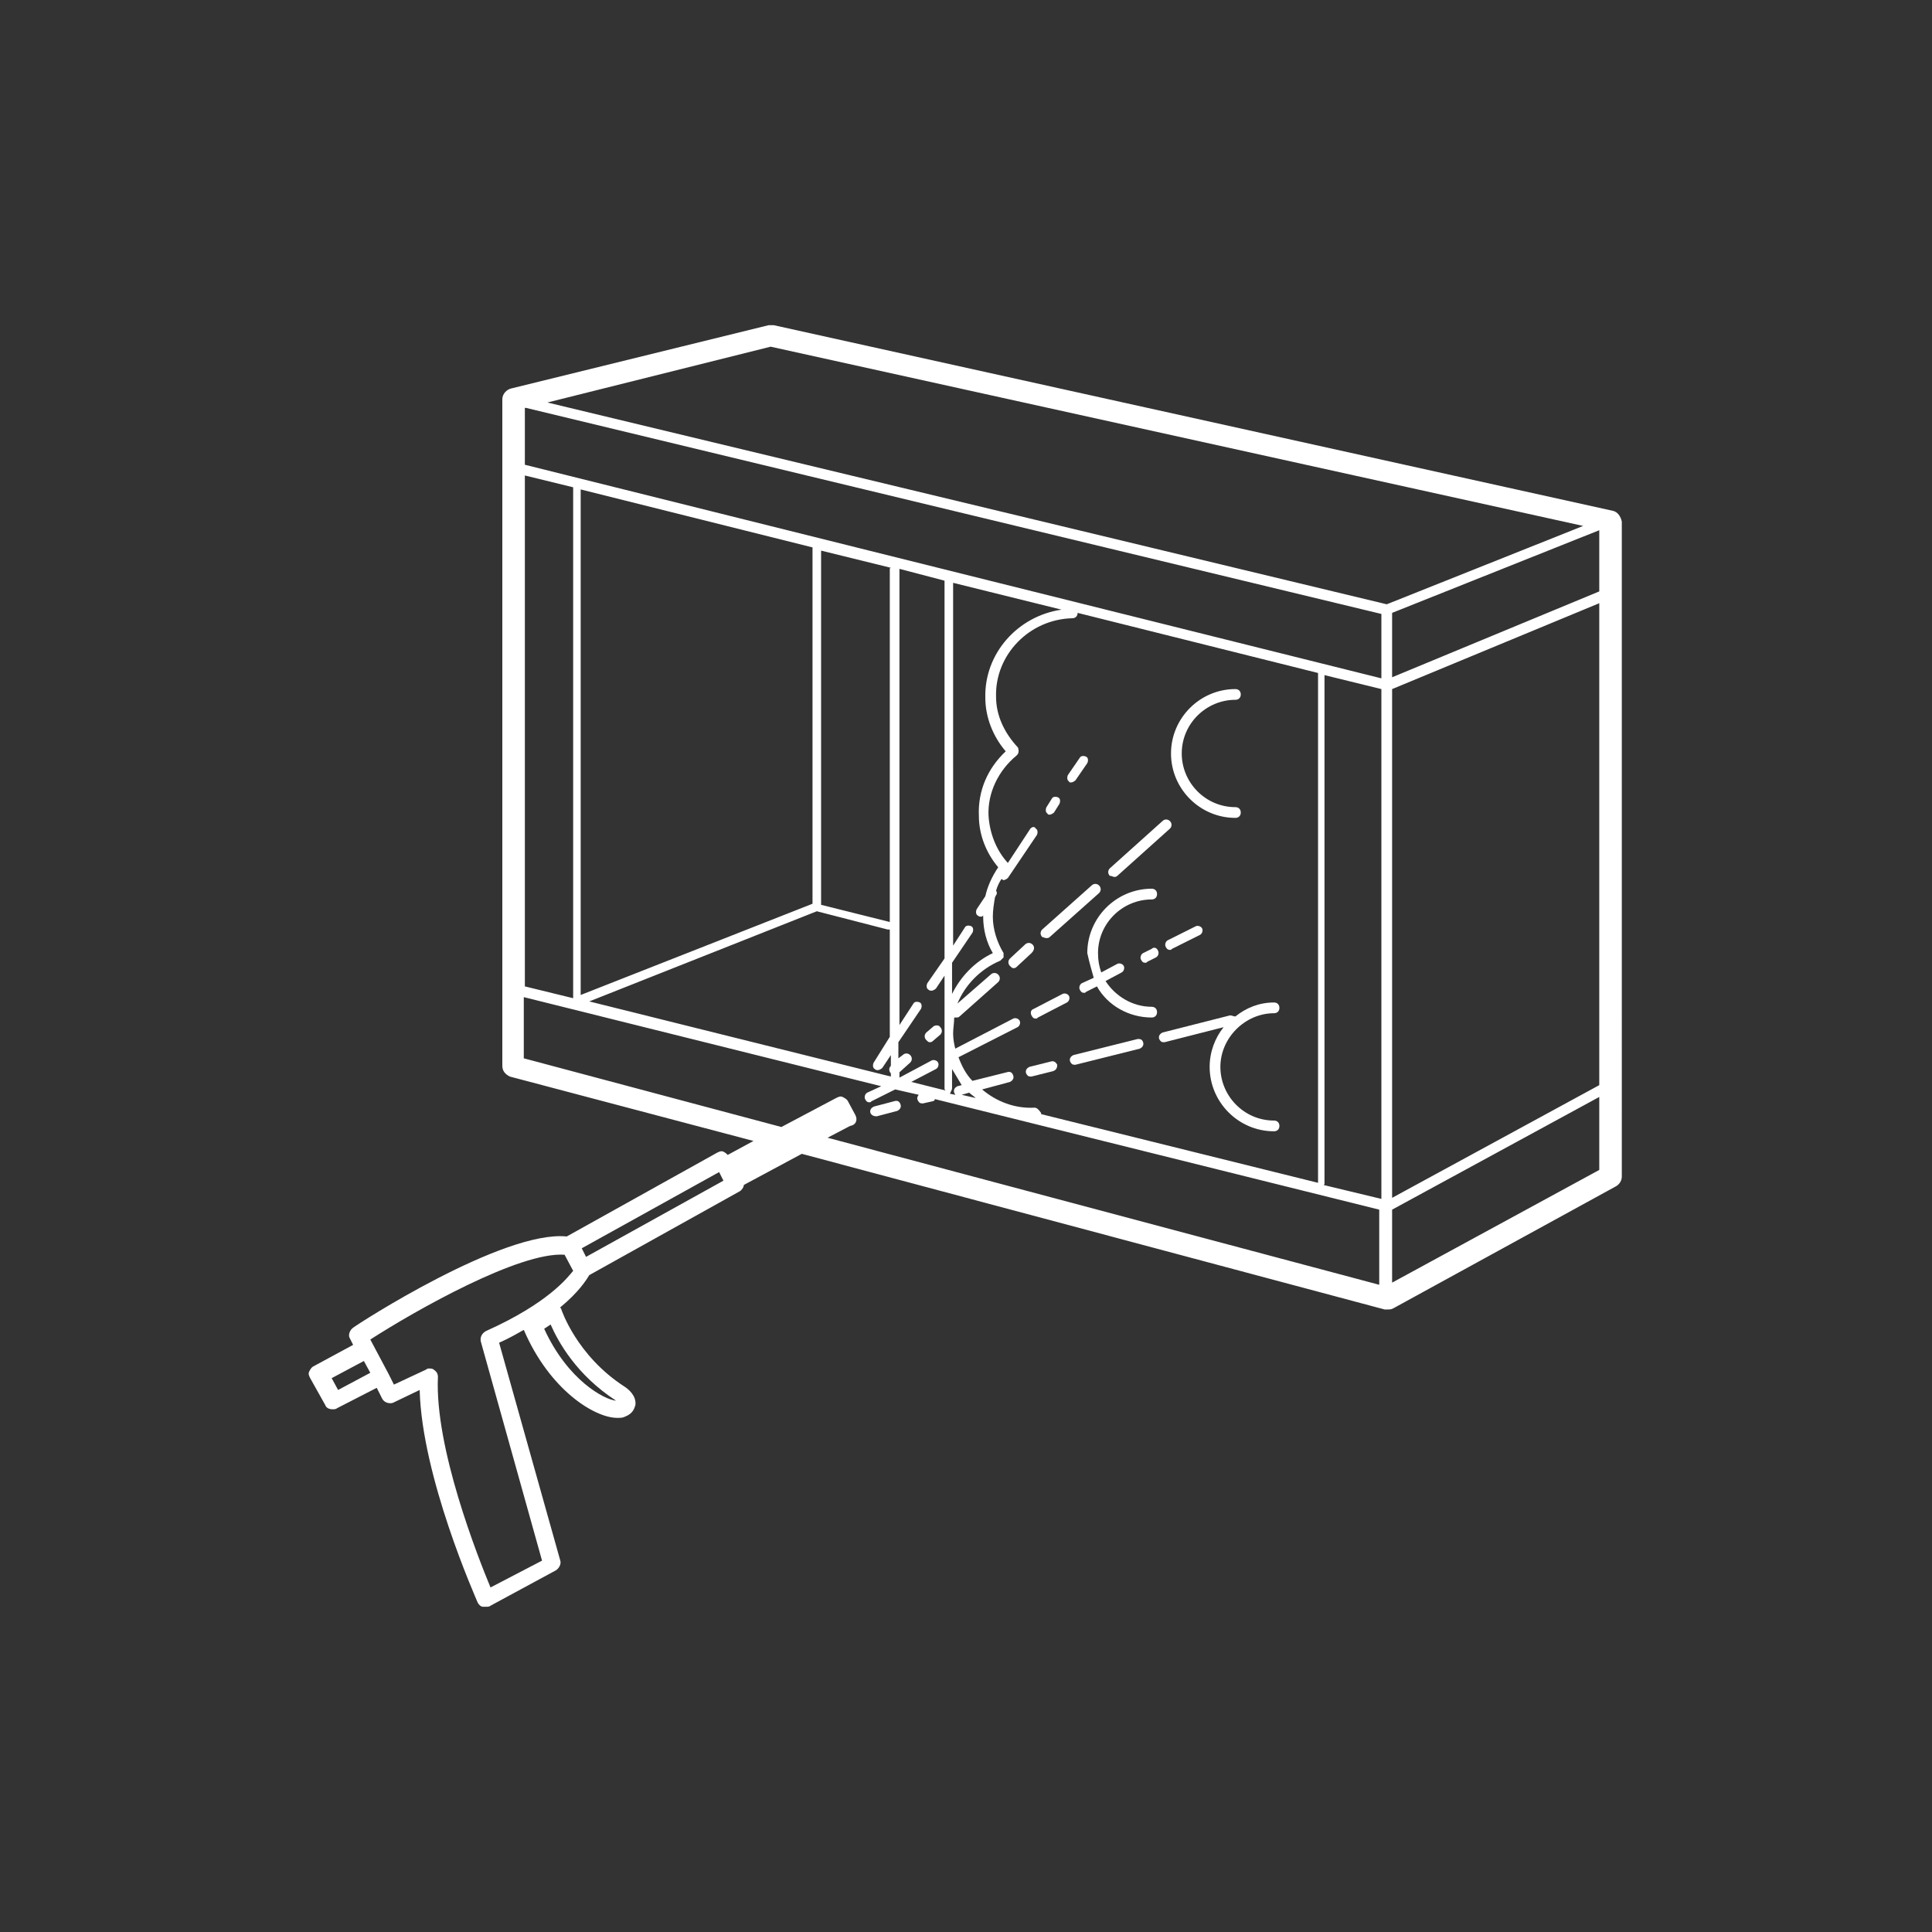 <svg xmlns="http://www.w3.org/2000/svg" xmlns:xlink="http://www.w3.org/1999/xlink" id="Calque_1" x="0px" y="0px" viewBox="0 0 180 180" style="enable-background:new 0 0 180 180;" xml:space="preserve"><rect x="0" y="0" width="180" height="180" fill="#333333" stroke="none"/><style type="text/css">	.st0{fill:#FFFFFF;}</style><g>	<path class="st0" d="M114.6,94.6l-6.3,1.6c-0.2,0.1-0.4,0.3-0.3,0.6c0.1,0.2,0.2,0.3,0.4,0.3c0,0,0.1,0,0.1,0l5.5-1.4  c-0.8,1-1.3,2.3-1.3,3.7c0,3.3,2.7,6,6,6c0.3,0,0.5-0.2,0.5-0.5s-0.2-0.5-0.5-0.5c-2.8,0-5-2.3-5-5s2.3-5,5-5  c0.3,0,0.5-0.2,0.5-0.5s-0.2-0.5-0.5-0.5c-1.4,0-2.6,0.5-3.6,1.3C114.9,94.7,114.8,94.6,114.6,94.6z"></path>	<path class="st0" d="M106,96.8l-6,1.5c-0.2,0.1-0.4,0.3-0.3,0.6c0.1,0.2,0.2,0.3,0.4,0.3c0,0,0.1,0,0.1,0l6-1.5  c0.2-0.1,0.4-0.3,0.3-0.6S106.2,96.8,106,96.8z"></path>	<path class="st0" d="M98.5,99.2c-0.1-0.2-0.3-0.4-0.6-0.3l-2,0.5c-0.2,0.1-0.4,0.3-0.3,0.6c0.1,0.2,0.2,0.3,0.4,0.3  c0,0,0.1,0,0.1,0l2-0.5C98.4,99.7,98.5,99.5,98.5,99.2z"></path>	<path class="st0" d="M81.6,104c0,0,0.1,0,0.1,0l1.9-0.5c0.2-0.1,0.4-0.3,0.3-0.6s-0.3-0.4-0.6-0.3l-1.9,0.5  c-0.2,0.1-0.4,0.3-0.3,0.6C81.2,103.9,81.4,104,81.6,104z"></path>	<path class="st0" d="M96.1,94.6c0.1,0.2,0.2,0.3,0.4,0.3c0.1,0,0.1,0,0.2-0.1l2.7-1.4c0.2-0.1,0.3-0.4,0.2-0.6  c-0.1-0.2-0.4-0.3-0.6-0.2L96.3,94C96,94.1,96,94.4,96.1,94.6z"></path>	<path class="st0" d="M107.3,88.4l-0.8,0.4c-0.2,0.1-0.3,0.4-0.2,0.6c0.1,0.2,0.2,0.3,0.4,0.3c0.1,0,0.1,0,0.2-0.1l0.8-0.4  c0.2-0.1,0.3-0.4,0.2-0.6C107.8,88.3,107.5,88.2,107.3,88.4z"></path>	<path class="st0" d="M109,88.5c0.1,0,0.1,0,0.2-0.1l2.6-1.3c0.2-0.1,0.3-0.4,0.2-0.6c-0.1-0.2-0.4-0.3-0.6-0.2l-2.6,1.3  c-0.2,0.1-0.3,0.4-0.2,0.6C108.7,88.4,108.8,88.5,109,88.5z"></path>	<path class="st0" d="M103.8,81.7c0.1,0,0.2,0,0.3-0.1l4.9-4.4c0.2-0.2,0.2-0.5,0-0.7c-0.2-0.2-0.5-0.2-0.7,0l-4.9,4.4  c-0.2,0.2-0.2,0.5,0,0.7C103.6,81.6,103.7,81.7,103.8,81.7z"></path>	<path class="st0" d="M97.5,87.4c0.1,0,0.2,0,0.3-0.1l4.6-4.1c0.2-0.2,0.2-0.5,0-0.7c-0.2-0.2-0.5-0.2-0.7,0l-4.6,4.1  c-0.2,0.2-0.2,0.5,0,0.7C97.2,87.3,97.3,87.4,97.5,87.4z"></path>	<path class="st0" d="M96.2,88c-0.2-0.2-0.5-0.2-0.7,0l-1.4,1.3c-0.2,0.2-0.2,0.5,0,0.7c0.1,0.1,0.2,0.2,0.3,0.2  c0.1,0,0.2,0,0.3-0.1l1.4-1.3C96.4,88.5,96.4,88.2,96.2,88z"></path>	<path class="st0" d="M87,95.6l-0.7,0.6c-0.2,0.2-0.2,0.5,0,0.7c0.1,0.1,0.2,0.2,0.3,0.2c0.1,0,0.2,0,0.3-0.1l0.7-0.6  c0.2-0.2,0.2-0.5,0-0.7C87.5,95.5,87.2,95.5,87,95.6z"></path>	<path class="st0" d="M97.8,75.9c0.1,0,0.3-0.1,0.4-0.2l0.5-0.8c0.1-0.2,0.1-0.5-0.1-0.6c-0.2-0.1-0.5-0.1-0.6,0.1l-0.5,0.8  c-0.1,0.2-0.1,0.5,0.1,0.6C97.6,75.9,97.7,75.9,97.8,75.9z"></path>	<path class="st0" d="M99.8,72.9c0.1,0,0.3-0.1,0.4-0.2l1.1-1.6c0.1-0.2,0.1-0.5-0.1-0.6c-0.2-0.1-0.5-0.1-0.6,0.1l-1.1,1.6  c-0.1,0.2-0.1,0.5,0.1,0.6C99.6,72.9,99.7,72.9,99.8,72.9z"></path>	<path class="st0" d="M101.9,91.1l-1.1,0.5c-0.2,0.1-0.3,0.4-0.2,0.6c0.1,0.2,0.2,0.3,0.4,0.3c0.1,0,0.1,0,0.2-0.1l1-0.5  c1,1.8,3,2.9,5.1,2.9c0.3,0,0.5-0.2,0.5-0.5s-0.2-0.5-0.5-0.5c-1.8,0-3.4-1-4.3-2.4l1.5-0.8c0.2-0.1,0.3-0.4,0.2-0.6  c-0.1-0.2-0.4-0.3-0.6-0.2l-1.5,0.8c-0.2-0.6-0.3-1.1-0.3-1.8c0-2.8,2.3-5,5-5c0.3,0,0.5-0.2,0.5-0.5s-0.2-0.5-0.5-0.5  c-3.3,0-6,2.7-6,6C101.5,89.7,101.7,90.4,101.9,91.1z"></path>	<path class="st0" d="M115.1,76.2c0.3,0,0.5-0.2,0.5-0.5s-0.2-0.5-0.5-0.5c-2.8,0-5-2.3-5-5c0-2.8,2.3-5,5-5c0.3,0,0.5-0.2,0.5-0.5  s-0.2-0.5-0.5-0.5c-3.3,0-6,2.7-6,6S111.8,76.2,115.1,76.2z"></path>	<path class="st0" d="M150.3,47.6L72.1,30.3c-0.2,0-0.3,0-0.5,0l-24,5.9c-0.4,0.1-0.8,0.5-0.8,1v62.1c0,0.5,0.3,0.8,0.7,1l22.7,6  l-2.4,1.3c-0.1-0.1-0.2-0.2-0.4-0.3c-0.2-0.1-0.4,0-0.6,0.1l-14,7.8c-5.9-0.6-19.4,8.1-19.9,8.5c-0.3,0.2-0.5,0.7-0.3,1l0.3,0.6  l-3.7,2c-0.2,0.1-0.3,0.3-0.4,0.5s0,0.4,0.1,0.6l1.4,2.5c0.1,0.3,0.4,0.4,0.7,0.4c0.1,0,0.3,0,0.4-0.1l3.7-1.9l0.5,1  c0.2,0.4,0.7,0.5,1,0.4l2.5-1.2c0.2,8.1,5.2,19.3,5.4,19.8c0.1,0.2,0.3,0.4,0.5,0.4c0.1,0,0.2,0,0.3,0c0.1,0,0.3,0,0.4-0.1l6.1-3.3  c0.3-0.2,0.5-0.6,0.4-0.9l-5.7-20.3c0.9-0.4,1.6-0.8,2.3-1.2c2.4,5.6,6.6,8.2,8.7,8.2c0.3,0,0.5,0,0.7-0.1c0.8-0.3,0.9-0.8,1-1.1  c0.1-0.9-0.7-1.5-1-1.7c-4.5-2.9-5.9-7.2-5.9-7.2c0-0.1-0.1-0.1-0.1-0.2c1.7-1.4,2.4-2.5,2.7-3l14-7.8c0.2-0.1,0.4-0.4,0.4-0.6  l5.4-2.9L129,122c0.1,0,0.2,0,0.3,0c0.2,0,0.3,0,0.5-0.1l20.8-11.4c0.3-0.2,0.5-0.5,0.5-0.9V48.6C151,48.1,150.7,47.7,150.3,47.6z   M57.4,130.5C57.4,130.6,57.4,130.6,57.4,130.5c-1.1-0.1-4.5-1.9-6.7-6.7l0.6-0.4C52,125,53.7,128.1,57.4,130.5z M31.5,129.5  l-0.6-1.1l3-1.6l0.6,1.1L31.5,129.5z M45.3,124c-0.4,0.2-0.6,0.6-0.5,1l5.7,20.4l-4.8,2.5c-1.2-2.9-5.2-13-4.9-19.6  c0-0.3-0.1-0.5-0.4-0.7c-0.1-0.1-0.3-0.1-0.4-0.1c-0.1,0-0.2,0-0.3,0.1l-3,1.4l-0.5-1c0,0,0,0,0,0s0,0,0,0l-1.7-3.2  c4.2-2.7,13.9-8.2,18.1-7.9l0.8,1.5C52.9,119,51.1,121.4,45.3,124z M54.6,117.1l-0.4-0.8l12.8-7.1l0.1,0.2l0.3,0.6L54.6,117.1z   M79.7,103.9l-0.7-1.3c-0.1-0.2-0.3-0.3-0.5-0.4c-0.2-0.1-0.4,0-0.6,0.1l-5.1,2.7l-24-6.4v-5.7l33.3,8.3l-1.3,0.6  c-0.2,0.1-0.3,0.4-0.2,0.6c0.1,0.2,0.2,0.3,0.4,0.3c0.1,0,0.1,0,0.2-0.1l2.2-1.1l2.2,0.5c-0.1,0.1-0.2,0.3-0.1,0.5  c0.1,0.2,0.2,0.3,0.4,0.3c0,0,0.1,0,0.1,0l0.9-0.2c0.1,0,0.2-0.1,0.2-0.2l41.4,10.3v7l-51.4-13.7l2.1-1.1  C79.8,104.8,79.9,104.3,79.7,103.9z M84.9,100.8l2.3-1.2c0.2-0.1,0.3-0.4,0.2-0.6c-0.1-0.2-0.4-0.3-0.6-0.2l-3,1.6v-0.5l1-0.9  c0.2-0.2,0.2-0.5,0-0.7c-0.2-0.2-0.5-0.2-0.7,0l-0.4,0.3v-1.5l2.1-3.1c0.1-0.2,0.1-0.5-0.1-0.6c-0.2-0.1-0.5-0.1-0.6,0.1l-1.3,2V53  c0,0,0,0,0,0l4.2,1.1v35.2l-1.6,2.3c-0.1,0.2-0.1,0.5,0.1,0.6c0.1,0.1,0.2,0.1,0.3,0.1c0.1,0,0.3-0.1,0.4-0.2l0.8-1.2v4.9  c0,0.2,0,0.4,0,0.6c0,0.1,0,0.2,0,0.3v4.7c0,0.1,0,0.1,0.1,0.2L84.9,100.8z M48.9,44.3l4.5,1.1V93l-4.5-1.1V44.3z M82.9,53v32.9  c0,0,0,0,0,0l-6.4-1.6v-33l6.5,1.6C82.9,52.9,82.9,53,82.9,53z M75.7,51.1v33.1l-21.6,8.5V45.6L75.7,51  C75.7,51.1,75.7,51.1,75.7,51.1z M76.1,84.9l6.6,1.7c0.1,0,0.2,0,0.2,0v10L81.4,99c-0.1,0.2-0.1,0.5,0.1,0.6  c0.1,0.1,0.2,0.1,0.3,0.1c0.1,0,0.3-0.1,0.4-0.2l0.8-1.2v1l0,0c-0.2,0.2-0.2,0.5,0,0.7c0,0,0,0,0,0v0.3l-28.1-7L76.1,84.9z   M91.8,83.5L91,84.7c-0.1,0.2-0.1,0.5,0.1,0.6c0.1,0.1,0.2,0.1,0.3,0.1c0.1,0,0.1,0,0.2-0.1c0,0,0,0.1,0,0.1c0,1.2,0.3,2.4,0.9,3.4  c-1.7,0.8-3,2.2-3.8,3.8v-2.9l1.9-2.8c0.1-0.2,0.1-0.5-0.1-0.6c-0.2-0.1-0.5-0.1-0.6,0.1l-1.1,1.7V54.3l10.1,2.5  c-4.1,0.6-7.2,4.1-7.1,8.2c0,1.8,0.7,3.6,1.9,5c-1.7,1.6-2.6,3.7-2.5,6c0,1.8,0.7,3.5,1.8,4.8C92.4,81.7,92,82.6,91.8,83.5z   M88.7,101.4v-1.8c0.3,0.5,0.6,1,0.9,1.5l-0.4,0.1c-0.2,0.1-0.4,0.3-0.3,0.6c0,0.1,0.1,0.1,0.1,0.2l-0.5-0.1  C88.6,101.7,88.7,101.5,88.7,101.4z M90.3,101.8c0.2,0.2,0.4,0.3,0.6,0.5l-1.3-0.3L90.3,101.8z M96.4,103.2  C96.4,103.2,96.3,103.2,96.4,103.2c-1.9,0.1-3.6-0.6-4.9-1.7l2.6-0.7c0.2-0.1,0.4-0.3,0.3-0.6s-0.3-0.4-0.6-0.3l-3.2,0.8  c-0.6-0.6-1-1.4-1.3-2.2l5.5-2.8c0.2-0.1,0.3-0.4,0.2-0.6c-0.1-0.2-0.4-0.3-0.6-0.2L89,97.7c-0.1-0.4-0.2-0.9-0.2-1.4  c0-0.5,0.1-1,0.1-1.5c0.1,0,0.1,0,0.2,0c0.1,0,0.2,0,0.3-0.1l3.6-3.2c0.2-0.2,0.2-0.5,0-0.7c-0.2-0.2-0.5-0.2-0.7,0l-3.1,2.7  c0.7-1.7,2.1-3.2,4-4c0.1-0.1,0.2-0.2,0.3-0.3c0-0.1,0-0.3,0-0.4c-0.6-1-1-2.2-1-3.4c0-0.6,0.1-1.2,0.2-1.8l0.1-0.2  c0.1-0.1,0.1-0.3,0-0.4c0.1-0.4,0.3-0.8,0.5-1.1c0.1,0,0.1,0.1,0.2,0.1c0.1,0,0.3-0.1,0.4-0.2l2.7-4c0.1-0.2,0.1-0.5-0.1-0.6  C96.4,77,96.2,77,96,77.2l-2.1,3.2c-1.1-1.2-1.7-2.8-1.8-4.4c-0.1-2.1,0.9-4.2,2.6-5.6c0.1-0.1,0.2-0.2,0.2-0.4  c0-0.1,0-0.3-0.1-0.4c-1.2-1.3-2-2.9-2-4.7c-0.1-3.9,3.1-7.2,7.1-7.3c0.3,0,0.5-0.2,0.5-0.5c0,0,0,0,0,0l22.4,5.6v47.4  c0,0,0,0.1,0,0.1l-25.8-6.4c0,0,0-0.1,0-0.1C96.8,103.4,96.6,103.2,96.4,103.2z M123.4,110.2V62.9l5.3,1.3v47.5l-5.4-1.3  C123.4,110.4,123.4,110.3,123.4,110.2z M149,55.1l-19.3,8v-6l19.3-7.7V55.1z M129.7,64.2l19.3-8v44.9l-19.3,10.5V64.2z M129.2,56.3  L51,37.5l20.8-5.2L147.5,49L129.2,56.3z M128.7,57.2v6L48.9,43.3V38l0.1,0L128.7,57.2z M129.7,112.7l19.3-10.5v6.8l-19.3,10.5  V112.7z"></path></g></svg>
